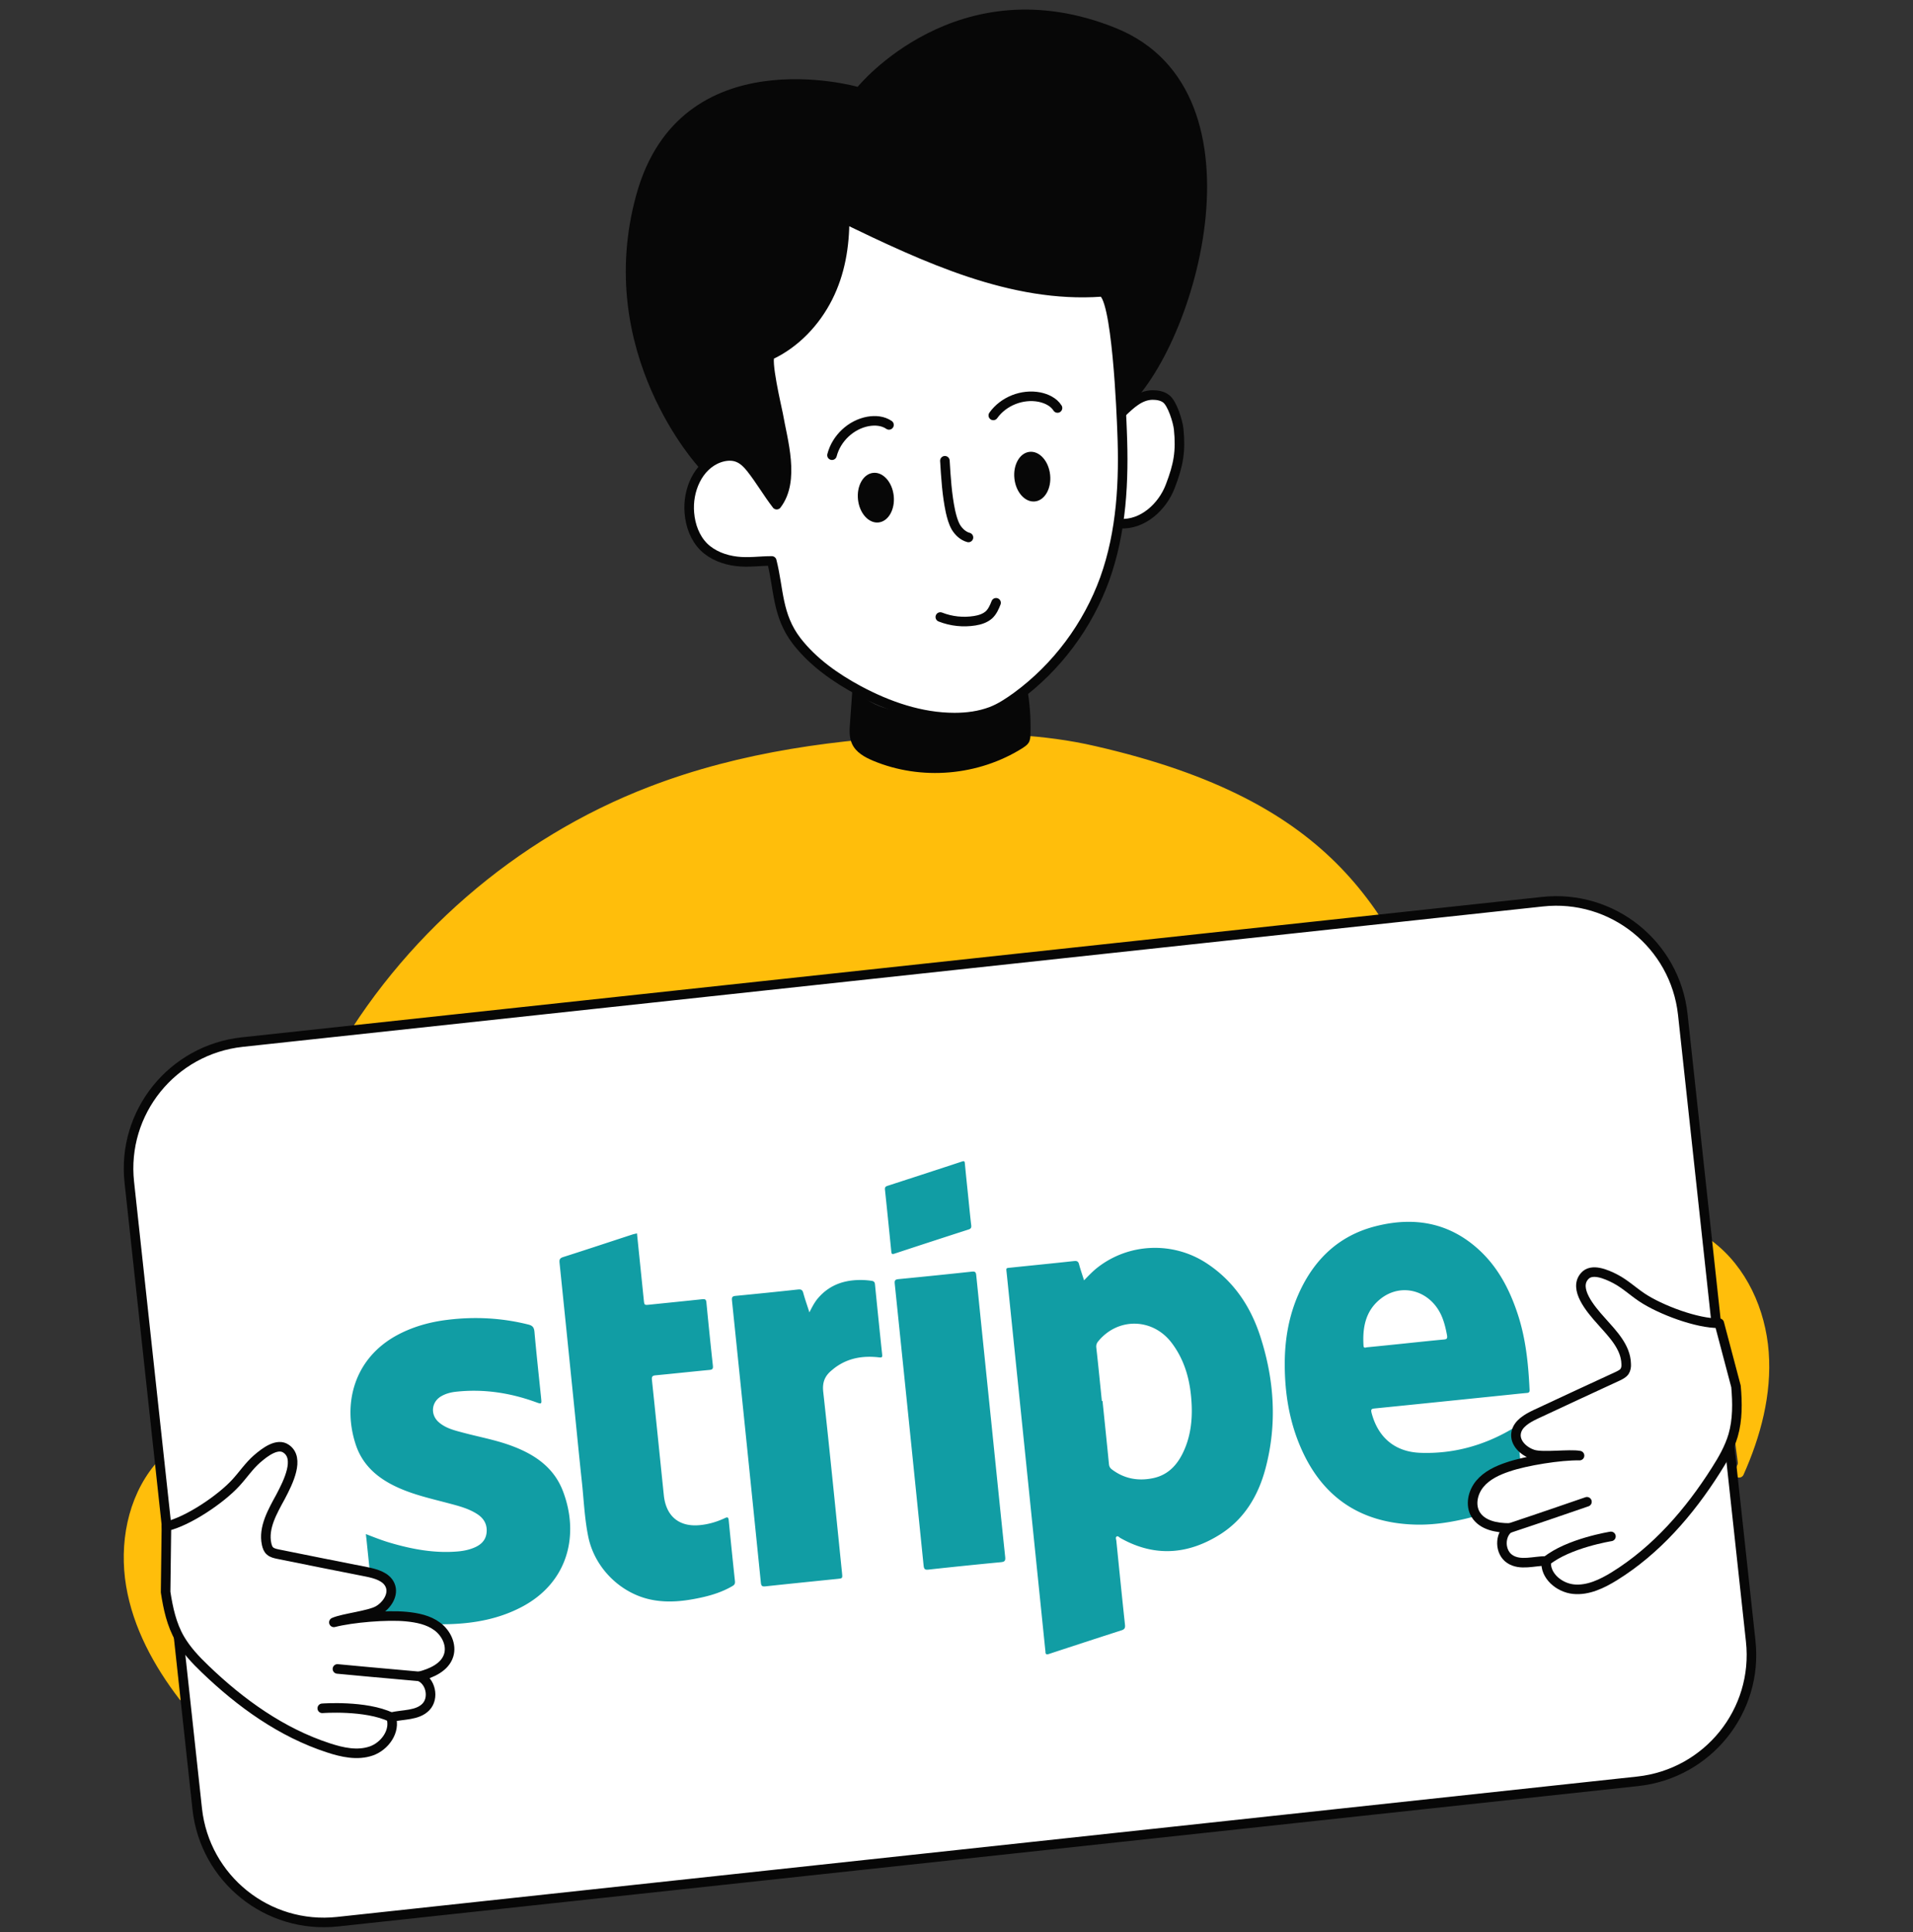 <svg width="100" height="101" fill="none" xmlns="http://www.w3.org/2000/svg"><rect width="100%" height="100%" fill="#333333" stroke="none"/><path d="M17.541 55.663c3.615-6.477 9.55-11.638 16.489-14.3 4.748-1.832 9.874-2.5 14.957-2.705 2.752-.108 5.536-.032 8.223.593 12.561 2.877 15.238 8.589 18.195 15.895" fill="#FFBE0B"/><path d="M17.541 55.663c3.615-6.477 9.55-11.638 16.489-14.3 4.748-1.832 9.874-2.5 14.957-2.705 2.752-.108 5.536-.032 8.223.593 12.561 2.877 15.238 8.589 18.195 15.895" stroke="#FFBE0B" stroke-width=".5" stroke-miterlimit="10" stroke-linecap="round" stroke-linejoin="round"/><path d="M8.274 76.741c-1.371 1.67-1.791 3.998-1.435 6.132.356 2.134 1.425 4.095 2.741 5.809" fill="#FFBE0B"/><path d="M8.274 76.741c-1.371 1.67-1.791 3.998-1.435 6.132.356 2.134 1.425 4.095 2.741 5.809" stroke="#FFBE0B" stroke-width=".5" stroke-miterlimit="10" stroke-linecap="round" stroke-linejoin="round"/><path d="M89.359 65.086c1.727 1.304 2.687 3.459 2.849 5.614.162 2.155-.41 4.311-1.295 6.293" fill="#FFBE0B"/><path d="M89.359 65.086c1.727 1.304 2.687 3.459 2.849 5.614.162 2.155-.41 4.311-1.295 6.293" stroke="#FFBE0B" stroke-width=".5" stroke-miterlimit="10" stroke-linecap="round" stroke-linejoin="round"/><path d="m85.613 93.122-67.965 7.339c-3.658.398-6.939-2.242-7.338-5.895l-3.55-32.76c-.399-3.653 2.245-6.929 5.903-7.328l67.965-7.339c3.658-.399 6.939 2.241 7.338 5.895l3.55 32.76c.399 3.653-2.245 6.929-5.903 7.328Z" fill="#fff" stroke="#070707" stroke-width=".5" stroke-miterlimit="10" stroke-linecap="round" stroke-linejoin="round"/><path d="M56.666 66.934c.248-.255.469-.489.724-.685 1.647-1.274 3.945-1.353 5.686-.208 1.397.918 2.287 2.231 2.799 3.807.739 2.272.895 4.586.28 6.91-.381 1.443-1.119 2.669-2.39 3.466-1.685 1.055-3.429 1.181-5.203.177-.06-.035-.123-.125-.196-.072-.065.05-.019.144-.011.217.148 1.464.295 2.927.452 4.39.018.171-.02.241-.183.294-1.268.406-2.53.82-3.795 1.236-.126.041-.18.018-.179-.119 0-.041-.009-.084-.013-.125l-2.011-19.642c-.033-.323-.065-.281.256-.316 1.086-.114 2.175-.22 3.261-.339.147-.015.222.012.263.168.073.275.168.543.261.839Zm.932 6.31.036-.004c.113 1.103.228 2.203.336 3.306.013.123.061.203.156.274.653.494 1.388.616 2.159.452.852-.181 1.347-.795 1.665-1.577.293-.719.377-1.479.343-2.25-.051-1.178-.322-2.288-1.045-3.243-.988-1.305-2.803-1.342-3.837-.085-.084.103-.119.201-.102.339.104.927.195 1.857.29 2.787ZM79.273 74.581c.044.053.032.116.038.178.108 1.034.209 2.067.322 3.101.019.161-.041.238-.159.317-.915.601-1.911 1.004-2.973 1.244-.869.197-1.747.315-2.64.277-2.717-.11-4.691-1.385-5.826-3.932-.63-1.411-.876-2.909-.876-4.452-.001-1.282.21-2.521.733-3.691.806-1.799 2.11-3.033 4.009-3.517 1.964-.502 3.799-.224 5.37 1.194 1.028.926 1.65 2.119 2.077 3.431.416 1.276.547 2.598.609 3.93.006.128-.047.152-.15.16-.299.026-.599.059-.897.09-2.344.24-4.691.483-7.035.718-.165.017-.231.03-.176.239.339 1.286 1.225 2.034 2.548 2.082 1.691.061 3.269-.365 4.737-1.216.083-.048.166-.097.248-.147.011-.003.025-.003.04-.006Zm-5.813-4.351c.666-.068 1.331-.141 1.999-.202.161-.014.216-.038.181-.232-.056-.302-.124-.598-.235-.886-.549-1.43-2.135-1.916-3.27-.984-.76.622-.918 1.489-.858 2.427.011.15.117.087.184.08.666-.064 1.334-.134 1.999-.202ZM19.125 80.197c.443.173.855.335 1.28.459 1.162.341 2.34.557 3.555.447.307-.029.607-.094.89-.224.342-.157.568-.41.59-.807.024-.402-.159-.698-.48-.911-.463-.304-.989-.434-1.512-.574-.893-.237-1.795-.436-2.644-.821-1.007-.455-1.827-1.123-2.198-2.217-.71-2.105-.139-4.544 2.209-5.781.816-.428 1.684-.664 2.593-.773 1.418-.173 2.815-.1 4.205.247.217.054.302.141.325.38.102 1.145.228 2.29.345 3.434.037.361.039.357-.288.239-1.353-.489-2.739-.696-4.167-.538-.265.029-.523.097-.759.232-.523.299-.587.968-.128 1.364.368.319.826.425 1.275.545.858.229 1.736.385 2.571.702 1.172.441 2.166 1.115 2.639 2.349.872 2.279.283 4.784-2.166 6.064-1.157.606-2.4.843-3.69.89-1.273.048-2.516-.124-3.744-.469-.213-.059-.286-.159-.307-.38-.112-1.202-.241-2.401-.364-3.6a8.841 8.841 0 0 1-.029-.257ZM33.297 64.477l.356 3.476c.029.28.029.28.305.251.917-.094 1.835-.186 2.751-.284.147-.015.204.011.218.173.106 1.103.219 2.206.339 3.308.016.159-.029.201-.176.216-.938.089-1.875.192-2.815.281-.167.015-.216.066-.196.241.212 2.009.414 4.022.622 6.031.114 1.091.79 1.656 1.856 1.563.468-.041.912-.172 1.335-.369.144-.068.184-.044.201.115a377.295 377.295 0 0 0 .326 3.183c.013.125-.025.191-.127.25-.526.309-1.097.489-1.685.614-.832.179-1.666.274-2.517.111-1.629-.311-3.001-1.652-3.339-3.302-.198-.965-.233-1.95-.34-2.927-.148-1.359-.276-2.719-.415-4.077-.247-2.435-.494-4.868-.745-7.303-.018-.171.003-.253.186-.311 1.222-.389 2.438-.794 3.657-1.192.059-.015.121-.026.204-.049ZM42.311 68.606c.142-.281.266-.521.439-.727.546-.646 1.252-.93 2.075-.961a3.916 3.916 0 0 1 .735.04c.105.015.165.052.178.179.121 1.228.247 2.456.377 3.683.014.141-.027.154-.157.14-.84-.098-1.633.027-2.33.553-.054.042-.106.087-.16.131-.35.291-.49.622-.434 1.12.348 3.153.659 6.308.982 9.464.029.284.029.284-.238.312-1.258.129-2.514.255-3.771.391-.172.018-.217-.028-.234-.199a8190.605 8190.605 0 0 0-1.51-14.749c-.018-.175.027-.223.194-.238a262.056 262.056 0 0 0 3.261-.334c.158-.016.229.02.273.183.087.324.203.645.32 1.013ZM51.791 74.071c.25 2.44.497 4.882.754 7.321.021.202-.026.255-.222.275a264.733 264.733 0 0 0-3.791.388c-.18.021-.232-.027-.251-.209a8165.415 8165.415 0 0 0-1.508-14.726c-.017-.164.005-.233.186-.249a365.045 365.045 0 0 0 3.851-.394c.165-.017.206.032.222.191.25 2.467.505 4.934.758 7.403ZM50.602 62.455c.055.534.105 1.067.168 1.6.016.132-.026.184-.142.221a618.644 618.644 0 0 0-3.87 1.262c-.122.04-.156.018-.166-.105-.109-1.083-.217-2.163-.332-3.244-.012-.116.031-.162.126-.194 1.304-.423 2.606-.846 3.91-1.276.131-.043.132.019.142.112.051.542.108 1.083.164 1.624Z" fill="#119DA4"/><path d="M58.624 21.588c.475-.453.96-.927 1.619-.938.248 0 .518.043.712.194.324.237.615 1.185.658 1.584.119 1.164-.011 1.875-.432 2.974-.41 1.099-1.457 2.048-2.633 1.972" fill="#fff"/><path d="M58.624 21.588c.475-.453.96-.927 1.619-.938.248 0 .518.043.712.194.324.237.615 1.185.658 1.584.119 1.164-.011 1.875-.432 2.974-.41 1.099-1.457 2.048-2.633 1.972" stroke="#070707" stroke-width=".5" stroke-miterlimit="10" stroke-linecap="round" stroke-linejoin="round"/><path d="M40.602 26.383c-.475-.614-.863-1.293-1.349-1.907-.173-.215-.367-.42-.626-.539-.324-.151-.701-.119-1.036 0-1.111.399-1.662 1.713-1.554 2.888.054.647.291 1.304.755 1.767.453.442 1.079.679 1.716.754.615.075 1.22-.022 1.835-.022.378 1.487.27 2.845 1.306 4.192.853 1.099 2.018 1.918 3.237 2.576 1.554.83 3.259 1.422 5.018 1.422.647 0 1.295-.086 1.899-.312.486-.183.917-.474 1.338-.776 2.104-1.541 3.723-3.718 4.608-6.164.885-2.468 1.014-5.13.906-7.727-.022-.614-.27-7.339-1.09-7.274-4.673.334-9.194-1.789-13.414-3.826 0 1.444-.227 2.834-.874 4.117s-1.694 2.392-3 3.007c-.291.14.345 2.802.399 3.093.237 1.369.896 3.47-.075 4.731Z" fill="#fff" stroke="#070707" stroke-width=".5" stroke-miterlimit="10" stroke-linecap="round" stroke-linejoin="round"/><path d="M36.545 24.444s-5.568-5.992-3.281-14.268c2.288-8.276 11.569-5.636 11.569-5.636s5.212-6.423 13.5-3.071c8.288 3.351 4.014 17.253.291 20.109 0 0 .032-5.442-1.058-6.358 0 0-4.673.733-13.414-3.826 0 0 .55 4.526-3.874 7.134 0 0 .043 1.207.399 3.093.356 1.886.939 3.653-.075 4.752 0 .011-1.576-4.084-4.058-1.929Z" fill="#070707"/><path d="M51.924 21.717c.529-.744 1.511-1.131 2.406-.959.367.075.745.248.95.571M43.492 23.797c.227-.884.993-1.606 1.889-1.767.378-.065.777-.032 1.09.183" stroke="#070707" stroke-width=".5" stroke-miterlimit="10" stroke-linecap="round" stroke-linejoin="round"/><path d="M45.925 27.313c.515-.056.871-.681.793-1.397-.078-.716-.558-1.251-1.074-1.196-.516.056-.871.681-.793 1.397.077.716.558 1.251 1.074 1.196ZM54.101 26.214c.515-.056.871-.681.793-1.397-.077-.716-.558-1.251-1.074-1.196-.515.056-.871.681-.793 1.397.077.716.558 1.251 1.074 1.196Z" fill="#070707"/><path d="M49.393 24.088c.054.884.108 1.778.292 2.651.065.28.141.571.281.819.151.248.378.463.659.539M49.154 32.256c.572.226 1.198.291 1.802.194.27-.043.54-.129.745-.312.173-.162.281-.399.367-.625" stroke="#070707" stroke-width=".5" stroke-miterlimit="10" stroke-linecap="round" stroke-linejoin="round"/><path d="M44.575 35.812c-.043.657-.097 1.304-.14 1.961-.032.377-.054.776.108 1.121.205.442.658.69 1.09.873 2.525 1.056 5.514.797 7.835-.668.108-.075.227-.151.302-.269.086-.14.097-.312.097-.474.022-.797-.032-1.595-.173-2.371-.939.927-2.363 1.412-3.658 1.52-1.295.108-2.59-.14-3.842-.506-.647-.194-1.22-.614-1.619-1.185Z" fill="#070707"/><path d="M8.701 79.791c1.133-.259 2.849-1.423 3.626-2.274.378-.409.691-.884 1.112-1.25.421-.366 1.068-.851 1.522-.528.723.496.119 1.724-.291 2.5-.421.776-.917 1.617-.734 2.479.032.14.075.28.183.366.108.097.259.129.41.162 1.543.312 3.097.625 4.64.927.475.097 1.025.248 1.219.69.216.485-.151 1.056-.615 1.325-.464.269-1.835.409-2.32.625.961-.248 2.784-.399 3.777-.302.572.054 1.165.172 1.629.517.464.345.766.959.594 1.509-.194.625-.896.938-1.532 1.099.594.237.788 1.131.345 1.595-.443.463-1.198.388-1.824.539.248.722-.324 1.519-1.036 1.767-.723.248-1.511.075-2.234-.162-2.45-.797-4.597-2.338-6.453-4.127-.496-.474-.971-.981-1.317-1.573-.432-.744-.615-1.595-.745-2.446l.043-3.438Z" fill="#fff" stroke="#070707" stroke-width=".5" stroke-miterlimit="10" stroke-linecap="round" stroke-linejoin="round"/><path d="M17.639 87.248s2.86.27 4.273.389l-4.273-.389Z" fill="#fff"/><path d="M17.639 87.248s2.86.27 4.273.389" stroke="#070707" stroke-width=".5" stroke-miterlimit="10" stroke-linecap="round" stroke-linejoin="round"/><path d="M16.846 89.306s2.255-.173 3.594.465l-3.594-.465Z" fill="#fff"/><path d="M16.846 89.306s2.255-.173 3.594.465" stroke="#070707" stroke-width=".5" stroke-miterlimit="10" stroke-linecap="round" stroke-linejoin="round"/><path d="M90.748 72.485c.075.851.086 1.735-.151 2.554-.194.657-.54 1.261-.906 1.832-1.381 2.177-3.108 4.17-5.299 5.528-.647.399-1.381.754-2.137.679-.755-.075-1.511-.711-1.425-1.476-.647 0-1.36.259-1.899-.097-.54-.345-.561-1.261-.043-1.627-.658 0-1.403-.14-1.748-.7-.302-.496-.151-1.164.216-1.606.367-.442.917-.701 1.468-.884.939-.323 2.752-.614 3.745-.593-.529-.097-1.889.097-2.407-.054-.507-.151-1.004-.614-.906-1.142.086-.474.583-.754 1.014-.959 1.435-.668 2.86-1.336 4.295-1.994.13-.065.27-.129.356-.248.076-.118.097-.259.086-.399-.021-.884-.712-1.573-1.295-2.231-.594-.657-1.468-1.703-.874-2.36.367-.42 1.112-.108 1.608.151.496.259.906.647 1.371.959.961.647 2.903 1.379 4.058 1.358l.874 3.308Z" fill="#fff" stroke="#070707" stroke-width=".5" stroke-miterlimit="10" stroke-linecap="round" stroke-linejoin="round"/><path d="M82.956 78.509s-2.72.938-4.058 1.379l4.058-1.379Z" fill="#fff"/><path d="M82.956 78.509s-2.72.938-4.058 1.379" stroke="#070707" stroke-width=".5" stroke-miterlimit="10" stroke-linecap="round" stroke-linejoin="round"/><path d="M84.21 80.319s-2.234.356-3.378 1.293l3.378-1.293Z" fill="#fff"/><path d="M84.21 80.319s-2.234.356-3.378 1.293" stroke="#070707" stroke-width=".5" stroke-miterlimit="10" stroke-linecap="round" stroke-linejoin="round"/></svg>